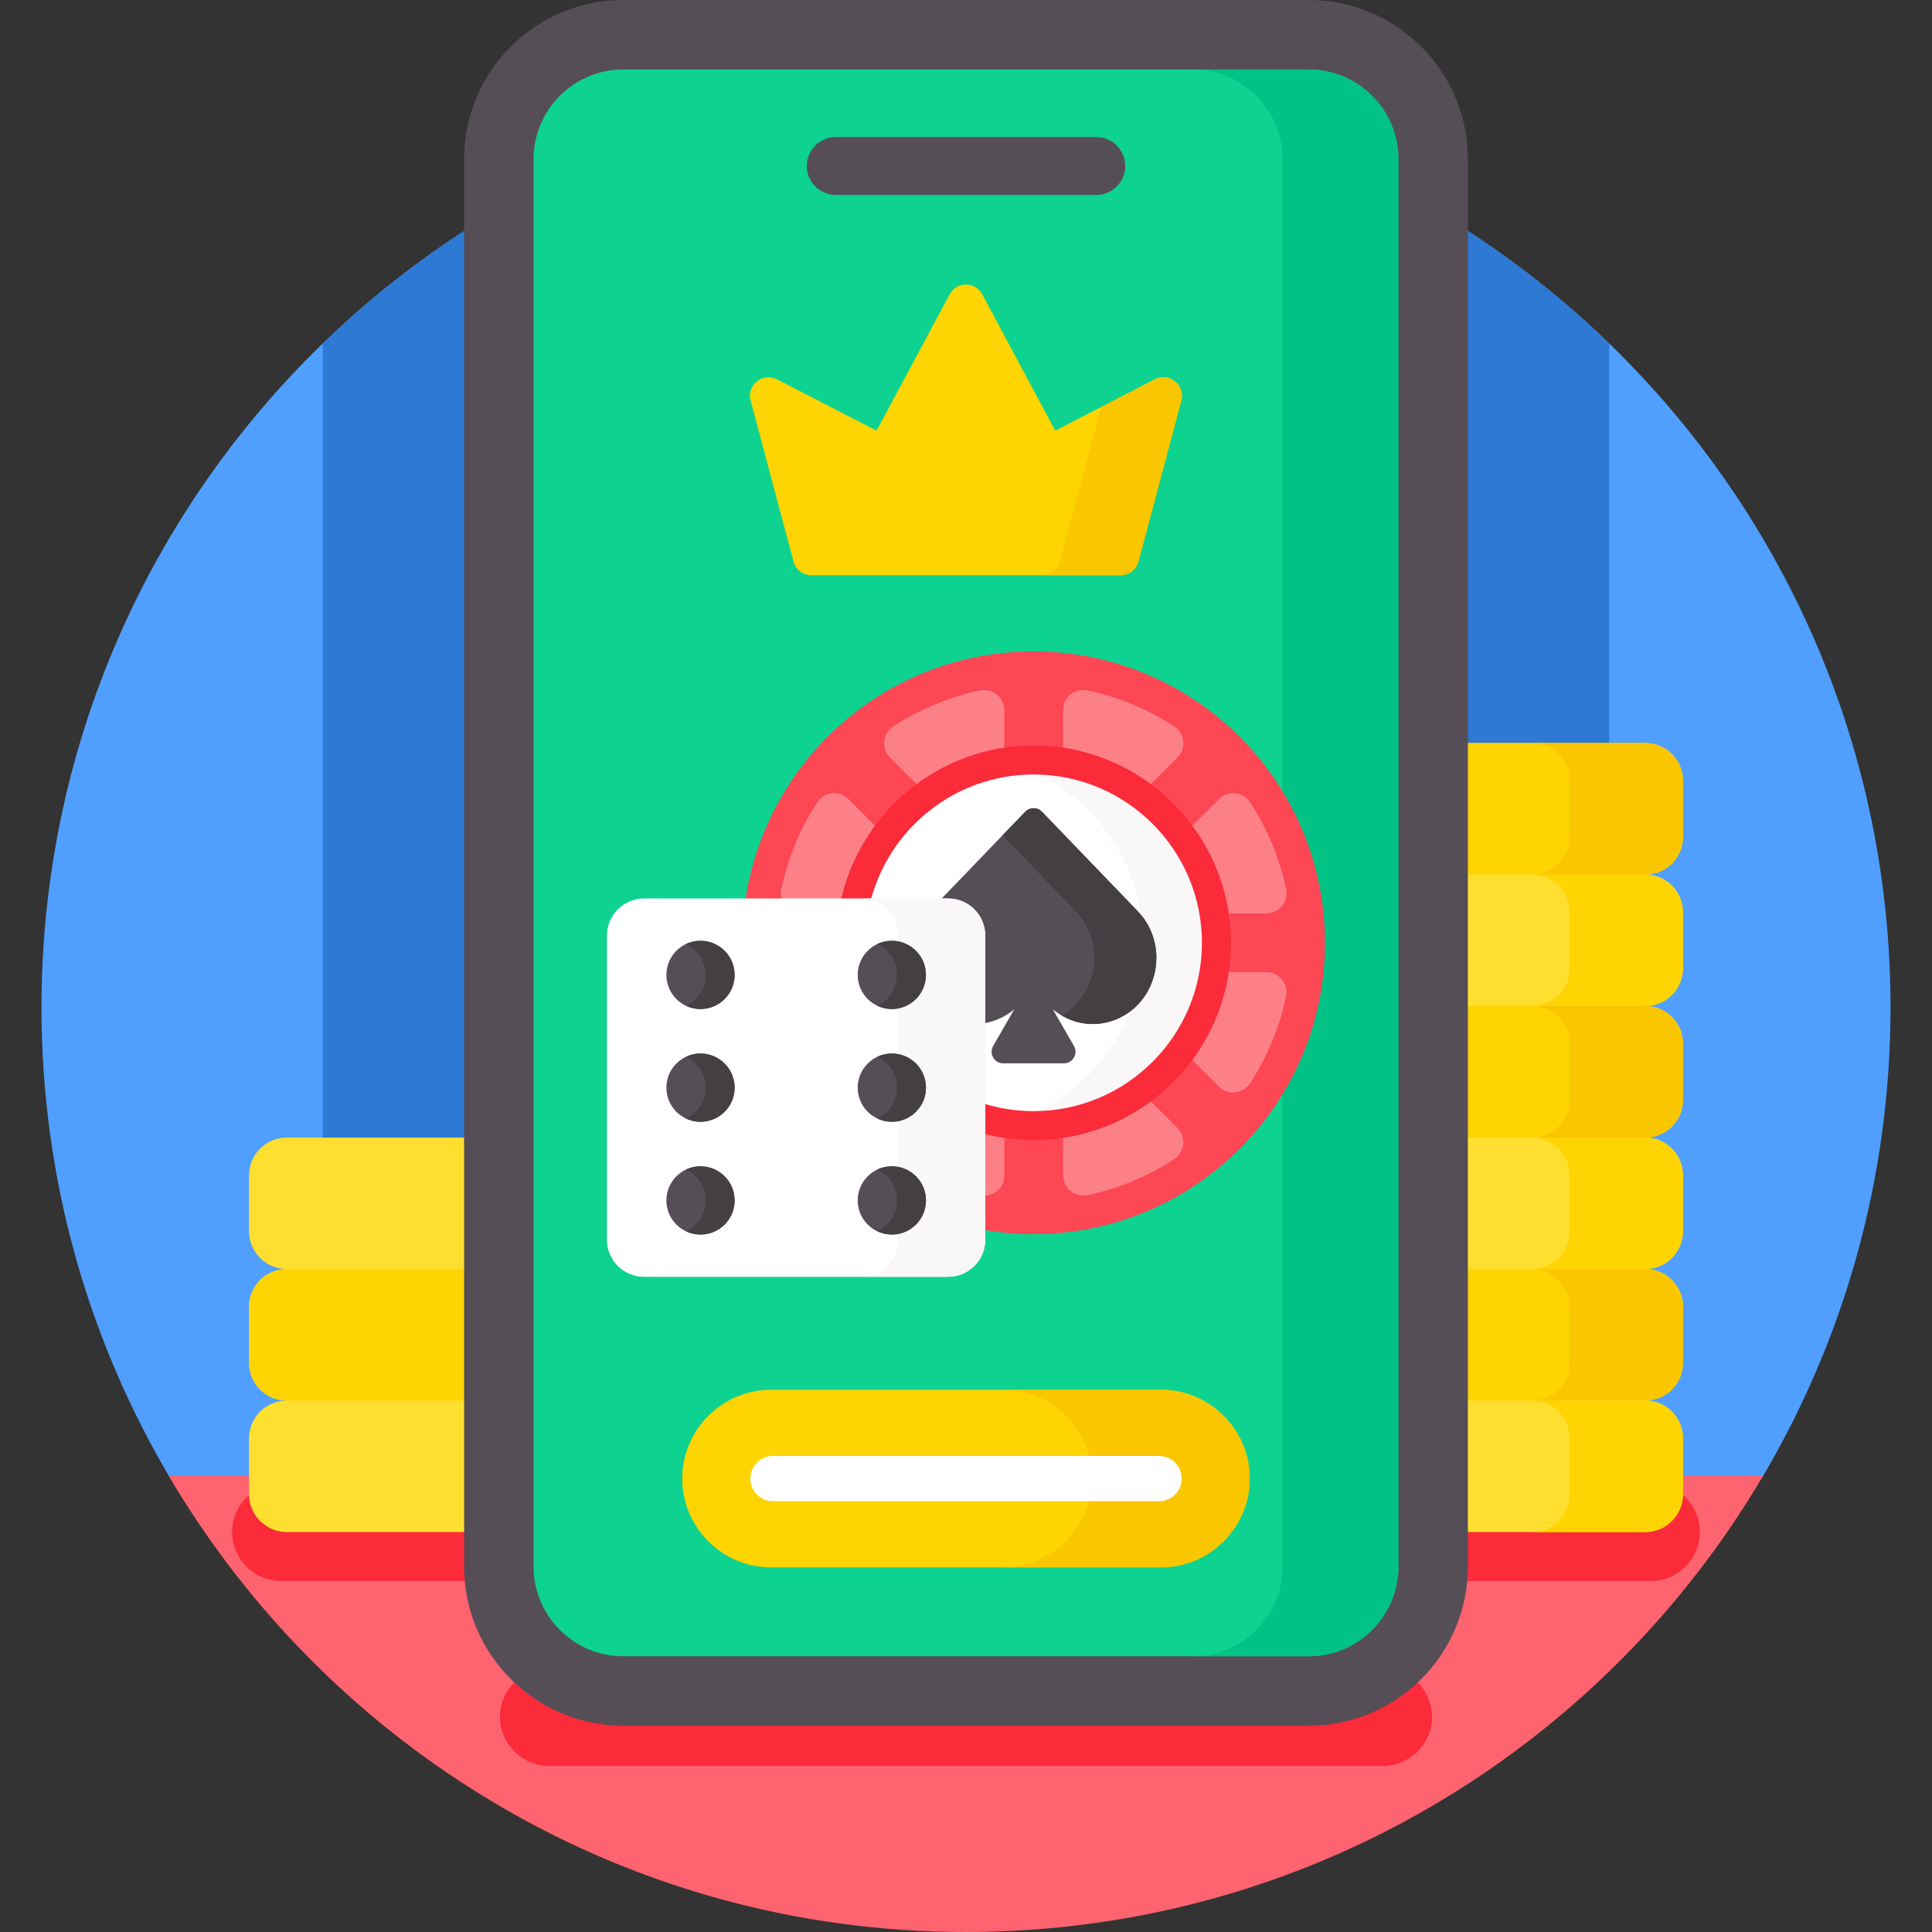 <?xml version="1.0" encoding="UTF-8"?> <svg xmlns="http://www.w3.org/2000/svg" width="40" height="40" viewBox="0 0 40 40" fill="none"><rect x="0" y="0" width="40" height="40" fill="#333333" stroke="none"/><path d="M36.464 30.625C38.163 27.766 39.141 24.427 39.141 20.859C39.141 10.288 30.571 1.719 20 1.719C9.429 1.719 0.859 10.288 0.859 20.859C0.859 24.427 1.837 27.766 3.536 30.625H36.464Z" fill="#509FFF"></path><path d="M33.318 30.625V7.113C29.872 3.774 25.177 1.719 20 1.719C14.824 1.719 10.129 3.774 6.684 7.113V30.625H33.318Z" fill="#2E79D3"></path><path d="M3.488 30.547C6.814 36.203 12.962 40 19.998 40C27.034 40 33.182 36.203 36.508 30.547H3.488Z" fill="#FE646F"></path><path d="M29.295 34.779C28.72 35.319 27.947 35.651 27.097 35.651H12.903C12.053 35.651 11.28 35.319 10.705 34.779C10.489 34.966 10.352 35.241 10.352 35.547C10.352 36.105 10.809 36.562 11.367 36.562H28.633C29.191 36.562 29.648 36.105 29.648 35.547C29.648 35.241 29.511 34.966 29.295 34.779ZM9.688 32.436V31.641H5.938C5.55 31.641 5.234 31.325 5.234 30.938V30.892C4.975 31.076 4.805 31.378 4.805 31.719C4.805 32.277 5.262 32.734 5.82 32.734H9.702C9.692 32.635 9.688 32.535 9.688 32.436Z" fill="#FB2B3A"></path><path d="M9.688 23.552H5.938C5.506 23.552 5.156 23.902 5.156 24.333V25.493C5.156 25.924 5.506 26.274 5.938 26.274C5.506 26.274 5.156 26.624 5.156 27.055V28.215C5.156 28.647 5.506 28.997 5.938 28.997C5.506 28.997 5.156 29.346 5.156 29.778V30.938C5.156 31.369 5.506 31.719 5.938 31.719H9.688V23.552Z" fill="#FEDF30"></path><path d="M34.764 30.892V30.938C34.764 31.325 34.449 31.641 34.061 31.641H30.311V32.436C30.311 32.536 30.306 32.636 30.297 32.734H34.178C34.737 32.734 35.194 32.277 35.194 31.719C35.194 31.378 35.024 31.076 34.764 30.892Z" fill="#FB2B3A"></path><path d="M34.844 17.326V16.166C34.844 15.735 34.494 15.385 34.062 15.385H30.312V31.719H34.062C34.494 31.719 34.844 31.369 34.844 30.938V29.778C34.844 29.346 34.494 28.996 34.062 28.996C34.494 28.996 34.844 28.647 34.844 28.215V27.055C34.844 26.624 34.494 26.274 34.062 26.274C34.494 26.274 34.844 25.924 34.844 25.493V24.333C34.844 23.901 34.494 23.552 34.062 23.552C34.494 23.552 34.844 23.202 34.844 22.77V21.611C34.844 21.179 34.494 20.829 34.062 20.829C34.494 20.829 34.844 20.48 34.844 20.048V18.888C34.844 18.457 34.494 18.107 34.062 18.107C34.494 18.107 34.844 17.757 34.844 17.326Z" fill="#FEDF30"></path><path d="M34.062 26.274H30.312V28.997H34.062C34.494 28.997 34.844 28.647 34.844 28.215V27.055C34.844 26.624 34.494 26.274 34.062 26.274ZM34.062 20.829H30.312V23.552H34.062C34.494 23.552 34.844 23.202 34.844 22.77V21.611C34.844 21.179 34.494 20.829 34.062 20.829ZM34.062 15.385H30.312V18.107H34.062C34.494 18.107 34.844 17.757 34.844 17.326V16.166C34.844 15.735 34.494 15.385 34.062 15.385Z" fill="#FED402"></path><path d="M34.062 15.385H31.719C32.15 15.385 32.5 15.735 32.5 16.166V17.326C32.5 17.757 32.15 18.107 31.719 18.107H34.062C34.494 18.107 34.844 17.757 34.844 17.326V16.166C34.844 15.735 34.494 15.385 34.062 15.385Z" fill="#FAC600"></path><path d="M34.062 18.107H31.719C32.15 18.107 32.5 18.457 32.5 18.888V20.048C32.5 20.48 32.15 20.829 31.719 20.829H34.062C34.494 20.829 34.844 20.48 34.844 20.048V18.888C34.844 18.457 34.494 18.107 34.062 18.107ZM34.062 23.552H31.719C32.15 23.552 32.5 23.902 32.5 24.333V25.493C32.5 25.924 32.15 26.274 31.719 26.274H34.062C34.494 26.274 34.844 25.924 34.844 25.493V24.333C34.844 23.902 34.494 23.552 34.062 23.552ZM34.062 28.996H31.719C32.15 28.996 32.5 29.346 32.5 29.778V30.938C32.5 31.369 32.15 31.719 31.719 31.719H34.062C34.494 31.719 34.844 31.369 34.844 30.938V29.778C34.844 29.346 34.494 28.996 34.062 28.996Z" fill="#FED402"></path><path d="M34.062 20.829H31.719C32.15 20.829 32.5 21.179 32.5 21.611V22.771C32.5 23.202 32.15 23.552 31.719 23.552H34.062C34.494 23.552 34.844 23.202 34.844 22.771V21.611C34.844 21.179 34.494 20.829 34.062 20.829ZM34.062 26.274H31.719C32.15 26.274 32.5 26.624 32.5 27.055V28.215C32.5 28.647 32.15 28.997 31.719 28.997H34.062C34.494 28.997 34.844 28.647 34.844 28.215V27.055C34.844 26.624 34.494 26.274 34.062 26.274Z" fill="#FAC600"></path><path d="M9.688 26.274H5.938C5.506 26.274 5.156 26.624 5.156 27.055V28.215C5.156 28.647 5.506 28.997 5.938 28.997H9.688V26.274Z" fill="#FED402"></path><path d="M12.903 35.729C11.087 35.729 9.609 34.252 9.609 32.435V3.294C9.609 1.478 11.087 0 12.903 0H27.097C28.913 0 30.391 1.478 30.391 3.294V32.435C30.391 34.252 28.913 35.729 27.097 35.729H12.903Z" fill="#554E56"></path><path d="M12.902 34.291C11.879 34.291 11.047 33.458 11.047 32.435V3.294C11.047 2.271 11.879 1.439 12.902 1.439H27.096C28.119 1.439 28.951 2.271 28.951 3.294V32.435C28.951 33.458 28.119 34.291 27.096 34.291H12.902Z" fill="#0ED290"></path><path d="M27.097 1.439H24.699C25.722 1.439 26.554 2.271 26.554 3.294V32.435C26.554 33.458 25.722 34.291 24.699 34.291H27.097C28.12 34.291 28.952 33.458 28.952 32.435V3.294C28.952 2.271 28.12 1.439 27.097 1.439Z" fill="#00C285"></path><path d="M21.848 8.917L20.337 6.095C20.192 5.825 19.805 5.825 19.661 6.095L18.149 8.917L16.087 7.854C15.791 7.702 15.455 7.973 15.541 8.294L16.428 11.624C16.449 11.706 16.497 11.778 16.565 11.83C16.632 11.881 16.714 11.909 16.798 11.909H23.199C23.284 11.909 23.366 11.881 23.433 11.83C23.5 11.778 23.548 11.706 23.57 11.624L24.457 8.294C24.543 7.973 24.206 7.702 23.91 7.854L21.848 8.917Z" fill="#FED402"></path><path d="M23.911 7.854L22.8 8.427L21.949 11.624C21.927 11.706 21.879 11.778 21.812 11.83C21.745 11.881 21.663 11.909 21.578 11.909H23.2C23.285 11.909 23.367 11.881 23.434 11.83C23.501 11.778 23.549 11.706 23.571 11.624L24.458 8.294C24.543 7.973 24.207 7.702 23.911 7.854Z" fill="#FAC600"></path><path d="M22.698 4.036H17.303C16.973 4.036 16.703 3.767 16.703 3.437C16.703 3.107 16.973 2.837 17.303 2.837H22.698C23.027 2.837 23.297 3.107 23.297 3.437C23.297 3.767 23.027 4.036 22.698 4.036Z" fill="#554E56"></path><path d="M21.399 13.487C18.352 13.487 15.835 15.746 15.426 18.681H19.63C20.011 18.681 20.32 18.99 20.32 19.37V25.454C20.676 25.519 21.037 25.552 21.399 25.552C24.731 25.552 27.432 22.852 27.432 19.52C27.432 16.188 24.731 13.487 21.399 13.487Z" fill="#FD4755"></path><path d="M23.77 16.291L24.378 15.683C24.566 15.495 24.53 15.182 24.306 15.037C23.761 14.682 23.154 14.43 22.517 14.296C22.256 14.241 22.01 14.435 22.01 14.702V15.559C22.661 15.659 23.261 15.916 23.77 16.291ZM17.483 18.68C17.602 18.128 17.837 17.606 18.172 17.151L17.565 16.544C17.376 16.355 17.064 16.392 16.919 16.615C16.563 17.161 16.312 17.767 16.177 18.404C16.157 18.497 16.169 18.595 16.212 18.68H17.483ZM26.219 20.128H25.362C25.263 20.779 25.005 21.38 24.631 21.889L25.238 22.496C25.427 22.685 25.739 22.648 25.884 22.424C26.239 21.879 26.491 21.272 26.625 20.636C26.681 20.375 26.486 20.128 26.219 20.128Z" fill="#FD8087"></path><path d="M23.771 22.749C23.262 23.123 22.662 23.381 22.011 23.481V24.337C22.011 24.604 22.257 24.799 22.518 24.744C23.155 24.609 23.762 24.358 24.307 24.003C24.53 23.857 24.567 23.545 24.379 23.356L23.771 22.749ZM19.033 16.291C19.543 15.916 20.142 15.659 20.794 15.559V14.702C20.794 14.435 20.547 14.241 20.287 14.296C19.65 14.43 19.043 14.682 18.498 15.037C18.274 15.182 18.238 15.495 18.426 15.683L19.033 16.291ZM26.627 18.404C26.492 17.767 26.24 17.161 25.885 16.615C25.74 16.392 25.427 16.355 25.239 16.544L24.631 17.151C25.006 17.66 25.264 18.26 25.363 18.912H26.22C26.487 18.912 26.682 18.665 26.627 18.404ZM20.323 23.379V24.75C20.57 24.78 20.794 24.592 20.794 24.337V23.481C20.635 23.456 20.478 23.422 20.323 23.379Z" fill="#FD8087"></path><path d="M21.4 15.957C19.724 15.957 18.316 17.12 17.938 18.68H19.631C20.011 18.68 20.321 18.99 20.321 19.37V22.915C20.669 23.026 21.034 23.083 21.4 23.083C23.364 23.083 24.963 21.484 24.963 19.52C24.963 17.555 23.364 15.957 21.4 15.957Z" fill="white"></path><path d="M21.336 23.081C21.357 23.081 21.378 23.083 21.399 23.083C23.364 23.083 24.962 21.484 24.962 19.52C24.962 17.555 23.364 15.957 21.399 15.957C21.378 15.957 21.357 15.958 21.336 15.959C22.71 16.557 23.671 17.926 23.671 19.52C23.671 21.114 22.71 22.483 21.336 23.081Z" fill="#F9F7F8"></path><path d="M21.401 15.434C19.436 15.434 17.791 16.829 17.402 18.68H18.018C18.395 17.163 19.768 16.035 21.401 16.035C23.322 16.035 24.885 17.598 24.885 19.52C24.885 21.441 23.322 23.005 21.401 23.005C21.024 23.005 20.661 22.944 20.321 22.833V23.459C20.673 23.556 21.036 23.605 21.401 23.605C23.653 23.605 25.486 21.772 25.486 19.52C25.486 17.267 23.653 15.434 21.401 15.434Z" fill="#FB2B3A"></path><path d="M23.555 18.866L21.572 16.806C21.549 16.783 21.522 16.764 21.493 16.752C21.463 16.739 21.431 16.733 21.399 16.733C21.366 16.733 21.335 16.739 21.305 16.752C21.275 16.764 21.248 16.783 21.226 16.806L19.422 18.68H19.63C20.01 18.68 20.32 18.99 20.32 19.37V21.193C20.572 21.163 20.807 21.058 21 20.896L20.563 21.655C20.47 21.815 20.586 22.015 20.77 22.015H22.027C22.212 22.015 22.327 21.815 22.235 21.655L21.797 20.896C22.142 21.186 22.625 21.294 23.089 21.112C23.983 20.761 24.23 19.568 23.555 18.866Z" fill="#554E56"></path><path d="M23.556 18.866L21.573 16.806C21.551 16.783 21.524 16.764 21.495 16.752C21.465 16.739 21.433 16.733 21.401 16.733C21.369 16.733 21.337 16.739 21.307 16.752C21.277 16.764 21.25 16.783 21.228 16.806L20.758 17.294L22.27 18.866C22.899 19.519 22.729 20.595 21.983 21.026C22.305 21.213 22.704 21.264 23.091 21.112C23.985 20.761 24.232 19.568 23.556 18.866Z" fill="#433F43"></path><path d="M19.631 26.435H13.334C12.91 26.435 12.566 26.091 12.566 25.667V19.37C12.566 18.946 12.91 18.602 13.334 18.602H19.631C20.055 18.602 20.399 18.946 20.399 19.37V25.667C20.399 26.091 20.055 26.435 19.631 26.435Z" fill="white"></path><path d="M19.63 18.602H17.832C18.256 18.602 18.6 18.946 18.6 19.37V25.667C18.6 26.092 18.256 26.435 17.832 26.435H19.63C20.054 26.435 20.398 26.092 20.398 25.667V19.37C20.398 18.946 20.054 18.602 19.63 18.602Z" fill="#F9F7F8"></path><path d="M14.503 20.891C14.893 20.891 15.21 20.574 15.21 20.184C15.21 19.794 14.893 19.478 14.503 19.478C14.113 19.478 13.797 19.794 13.797 20.184C13.797 20.574 14.113 20.891 14.503 20.891Z" fill="#554E56"></path><path d="M14.503 23.225C14.893 23.225 15.21 22.909 15.21 22.519C15.21 22.129 14.893 21.812 14.503 21.812C14.113 21.812 13.797 22.129 13.797 22.519C13.797 22.909 14.113 23.225 14.503 23.225Z" fill="#554E56"></path><path d="M14.503 25.56C14.893 25.56 15.21 25.244 15.21 24.853C15.21 24.463 14.893 24.147 14.503 24.147C14.113 24.147 13.797 24.463 13.797 24.853C13.797 25.244 14.113 25.56 14.503 25.56Z" fill="#554E56"></path><path d="M18.464 20.891C18.855 20.891 19.171 20.574 19.171 20.184C19.171 19.794 18.855 19.478 18.464 19.478C18.074 19.478 17.758 19.794 17.758 20.184C17.758 20.574 18.074 20.891 18.464 20.891Z" fill="#554E56"></path><path d="M18.463 19.478C18.356 19.478 18.255 19.502 18.164 19.544C18.405 19.657 18.571 19.901 18.571 20.184C18.571 20.468 18.405 20.712 18.164 20.824C18.26 20.869 18.365 20.892 18.47 20.891C18.576 20.89 18.68 20.865 18.775 20.818C18.87 20.771 18.953 20.704 19.019 20.621C19.084 20.538 19.13 20.441 19.153 20.338C19.176 20.234 19.175 20.127 19.151 20.024C19.127 19.921 19.081 19.825 19.014 19.742C18.948 19.66 18.864 19.593 18.769 19.547C18.674 19.502 18.569 19.478 18.463 19.478Z" fill="#433F43"></path><path d="M18.464 23.225C18.855 23.225 19.171 22.909 19.171 22.519C19.171 22.129 18.855 21.812 18.464 21.812C18.074 21.812 17.758 22.129 17.758 22.519C17.758 22.909 18.074 23.225 18.464 23.225Z" fill="#554E56"></path><path d="M18.464 25.56C18.855 25.56 19.171 25.244 19.171 24.853C19.171 24.463 18.855 24.147 18.464 24.147C18.074 24.147 17.758 24.463 17.758 24.853C17.758 25.244 18.074 25.56 18.464 25.56Z" fill="#554E56"></path><path d="M18.465 21.812C18.358 21.812 18.257 21.836 18.166 21.879C18.406 21.991 18.573 22.236 18.573 22.519C18.573 22.802 18.406 23.046 18.166 23.159C18.262 23.204 18.366 23.226 18.472 23.225C18.578 23.224 18.682 23.199 18.777 23.153C18.872 23.106 18.955 23.038 19.02 22.955C19.086 22.872 19.132 22.775 19.155 22.672C19.177 22.569 19.177 22.462 19.153 22.359C19.129 22.256 19.082 22.159 19.016 22.077C18.95 21.994 18.866 21.928 18.771 21.882C18.675 21.836 18.571 21.812 18.465 21.812ZM18.465 24.147C18.358 24.147 18.257 24.171 18.166 24.213C18.406 24.326 18.573 24.57 18.573 24.853C18.573 25.137 18.406 25.381 18.166 25.493C18.262 25.538 18.366 25.561 18.472 25.56C18.578 25.559 18.682 25.534 18.777 25.487C18.872 25.441 18.955 25.373 19.02 25.29C19.086 25.207 19.132 25.11 19.155 25.007C19.177 24.903 19.177 24.796 19.153 24.693C19.129 24.59 19.082 24.494 19.016 24.411C18.95 24.329 18.866 24.262 18.771 24.216C18.675 24.171 18.571 24.147 18.465 24.147ZM14.502 19.478C14.395 19.478 14.294 19.502 14.203 19.544C14.444 19.657 14.61 19.901 14.61 20.184C14.61 20.468 14.444 20.712 14.203 20.824C14.311 20.875 14.429 20.897 14.548 20.889C14.667 20.882 14.781 20.844 14.882 20.78C14.982 20.716 15.065 20.628 15.122 20.524C15.179 20.42 15.209 20.303 15.209 20.184C15.209 20.091 15.191 20 15.155 19.914C15.12 19.828 15.068 19.75 15.002 19.685C14.936 19.619 14.858 19.567 14.773 19.532C14.687 19.496 14.595 19.478 14.502 19.478ZM14.502 21.812C14.395 21.812 14.294 21.836 14.203 21.879C14.444 21.991 14.61 22.236 14.61 22.519C14.61 22.802 14.444 23.046 14.203 23.159C14.311 23.209 14.429 23.232 14.548 23.224C14.667 23.216 14.781 23.179 14.882 23.115C14.982 23.051 15.065 22.963 15.122 22.859C15.179 22.755 15.209 22.638 15.209 22.519C15.209 22.426 15.191 22.334 15.155 22.248C15.12 22.163 15.068 22.085 15.002 22.019C14.936 21.954 14.858 21.902 14.773 21.866C14.687 21.831 14.595 21.812 14.502 21.812ZM14.502 24.147C14.395 24.147 14.294 24.171 14.203 24.213C14.444 24.326 14.61 24.57 14.61 24.853C14.61 25.137 14.444 25.381 14.203 25.493C14.311 25.544 14.429 25.566 14.548 25.558C14.667 25.551 14.781 25.513 14.882 25.449C14.982 25.386 15.065 25.297 15.122 25.193C15.179 25.089 15.209 24.972 15.209 24.853C15.209 24.761 15.191 24.669 15.155 24.583C15.12 24.497 15.068 24.419 15.002 24.354C14.936 24.288 14.858 24.236 14.773 24.201C14.687 24.165 14.595 24.147 14.502 24.147Z" fill="#433F43"></path><path d="M24.036 32.451H15.963C14.952 32.451 14.125 31.623 14.125 30.612C14.125 29.601 14.952 28.774 15.963 28.774H24.036C25.047 28.774 25.875 29.601 25.875 30.612C25.874 31.623 25.047 32.451 24.036 32.451Z" fill="#FED402"></path><path d="M24.035 28.774H20.77C21.781 28.774 22.608 29.601 22.608 30.612C22.608 31.623 21.781 32.451 20.77 32.451H24.035C25.047 32.451 25.874 31.623 25.874 30.612C25.874 29.601 25.047 28.774 24.035 28.774Z" fill="#FAC600"></path><path d="M23.997 31.081H16.004C15.88 31.081 15.76 31.032 15.672 30.944C15.585 30.856 15.535 30.737 15.535 30.612C15.535 30.488 15.585 30.369 15.672 30.281C15.76 30.193 15.88 30.144 16.004 30.144H23.997C24.121 30.144 24.24 30.193 24.328 30.281C24.416 30.369 24.465 30.488 24.465 30.613C24.465 30.737 24.416 30.856 24.328 30.944C24.24 31.032 24.121 31.081 23.997 31.081Z" fill="white"></path></svg> 